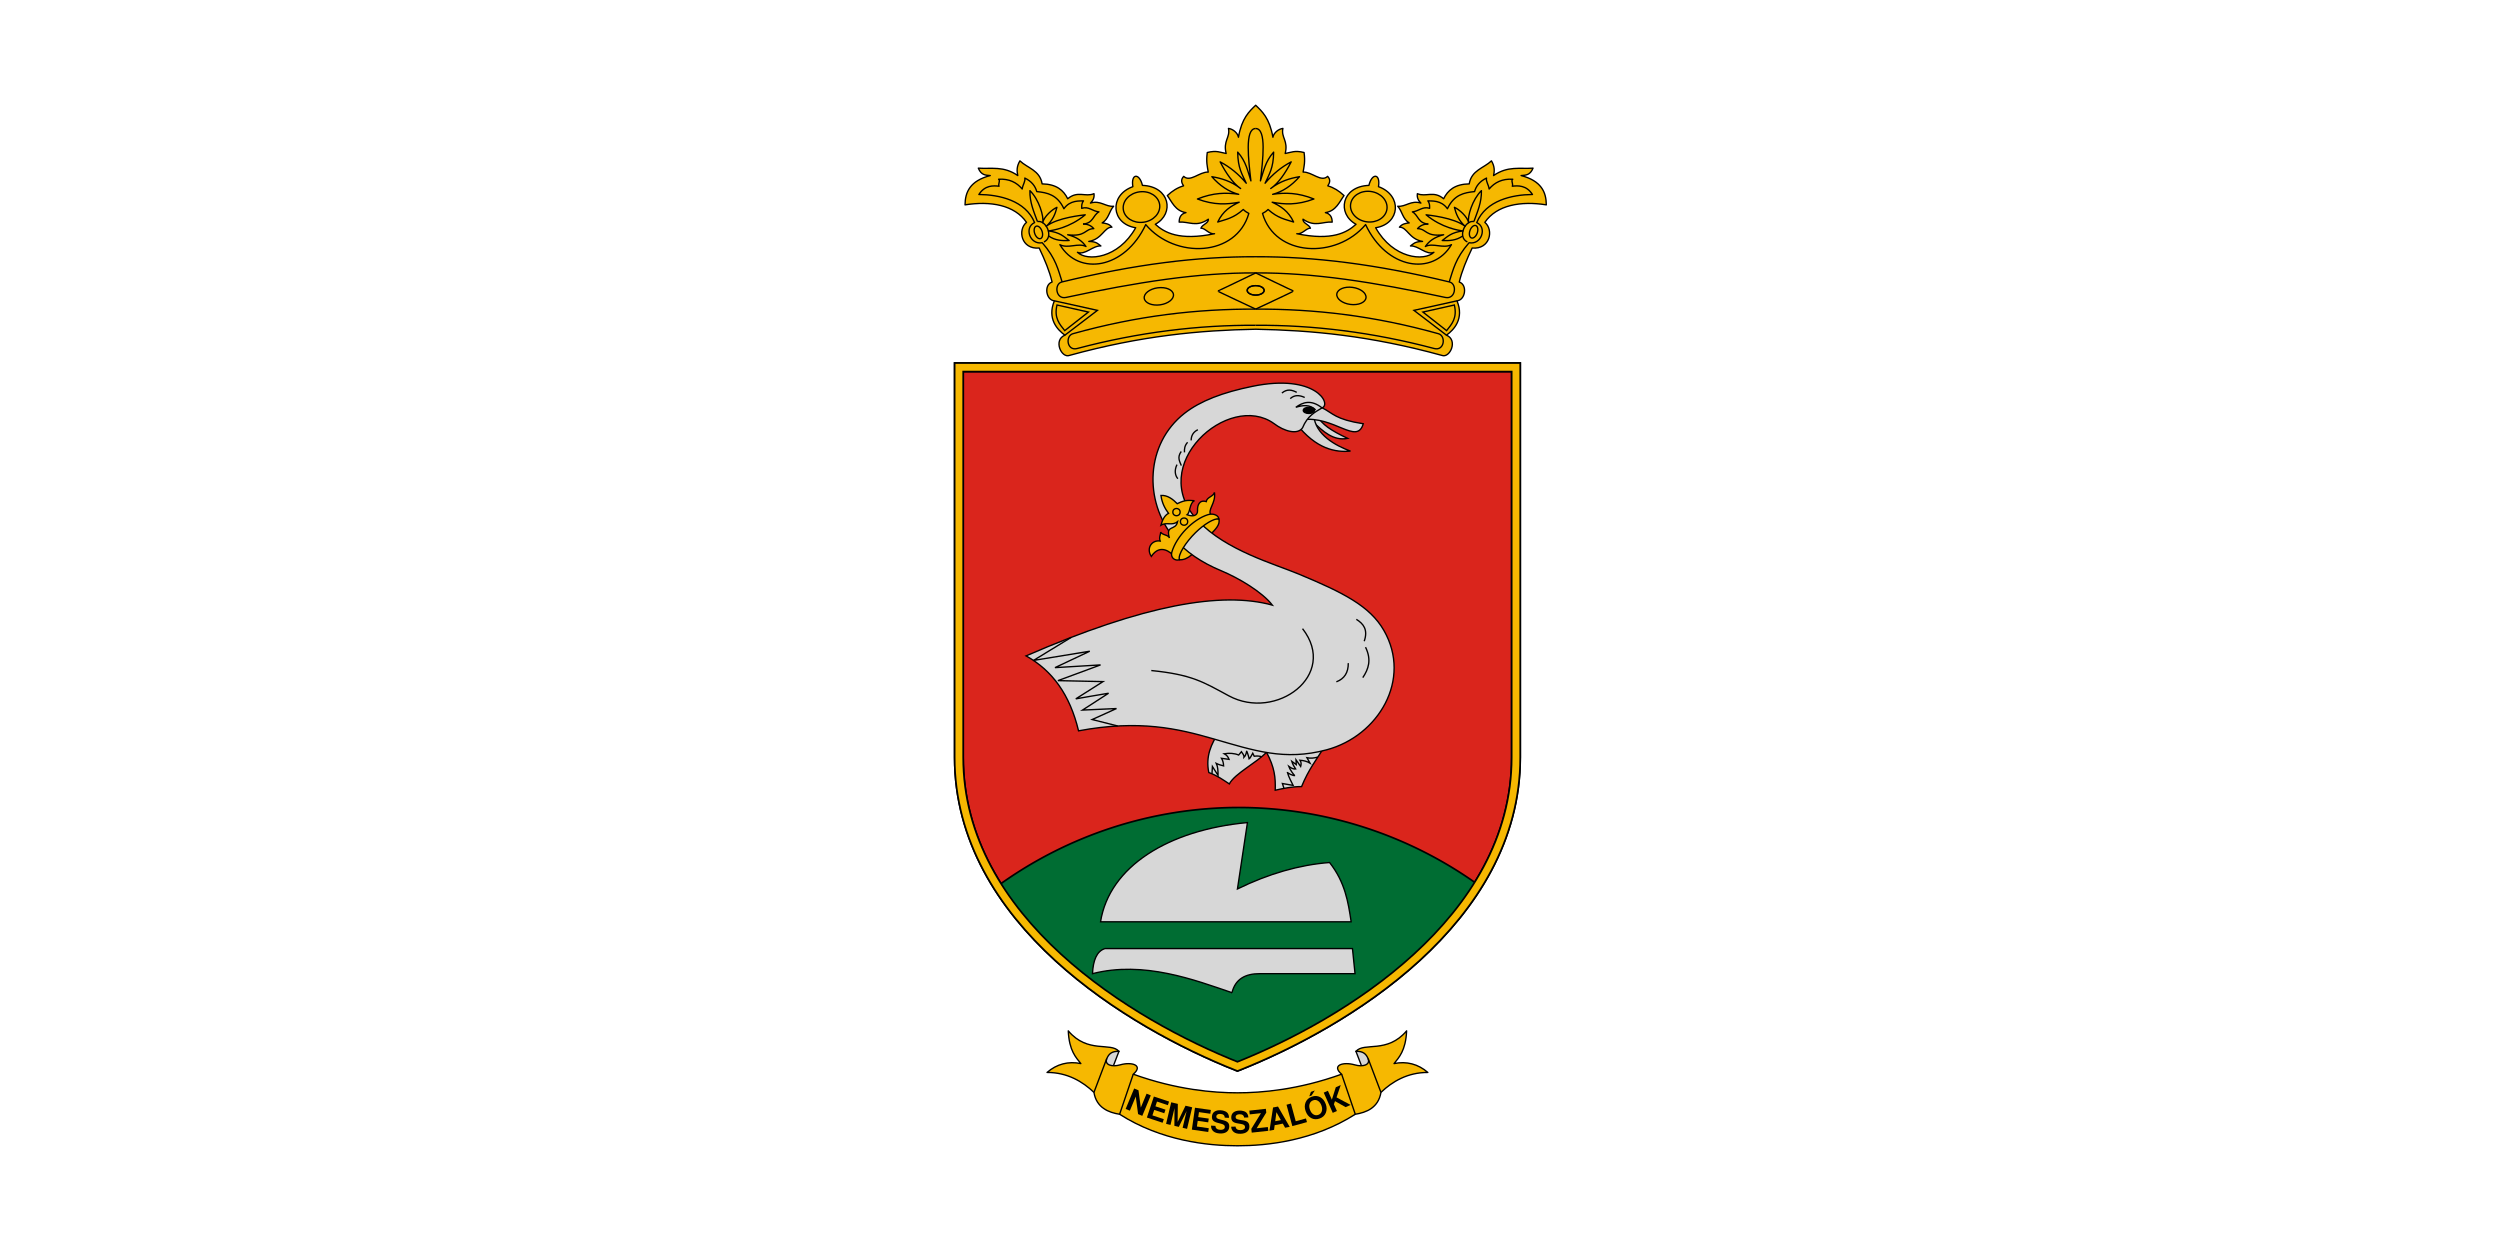 <svg width="1200" height="600" version="1.1" viewBox="0 0 1200 600" xmlns="http://www.w3.org/2000/svg">
 <g transform="translate(0,-522.52)">
  <path d="m 0,522.52 h 1200 v 600 H 0 Z" fill="#fff" style="paint-order:fill markers stroke"/>
  <g transform="matrix(1.653,0,0,1.653,-210.144,-269.41)">
   <g>
    <g stroke="#000">
     <path d="m405.581 585.745v113.242c0 47.561 49.875 77.469 80.878 89.772 31.003-12.303 80.878-42.211 80.878-89.772v-113.242z" fill="#da251c" stroke-width="3"/>
     <path transform="matrix(.265 0 0 .265 264.029 475.369)" d="m840.68 898.867a451.301 451.301 0 0 0-264.254 86.145c62.162 99.999 181.141 166.469 264.256 199.451 83.142-32.993 202.171-99.497 264.316-199.551a451.301 451.301 0 0 0-264.318-86.045z" fill="#006d33" fill-rule="evenodd" stroke-width="1.89"/>
     <path d="m405.581 585.745v113.242c0 47.561 49.875 77.469 80.878 89.772 31.003-12.303 80.878-42.211 80.878-89.772v-113.242z" fill="none" stroke-width="3"/>
    </g>
    <path d="m405.581 585.745v113.242c0 47.561 49.875 77.469 80.878 89.772 31.003-12.303 80.878-42.211 80.878-89.772v-113.242z" fill="none" stroke="#f6b801" stroke-width="2"/>
   </g>
   <path d="m519.481 746.762h-72.777c2.551-16.06 19.751-26.705 42.656-28.812l-2.9 19.27c9.041-4.41 17.962-7.003 26.754-7.671 4.518 5.737 5.404 11.475 6.267 17.212z" fill="#d7d7d7" stroke="#000" stroke-width=".4"/>
   <path d="m484.869 767.342c0.985-3.928 3.818-5.519 8.045-5.519h27.689l-0.748-7.296h-71.842c-2.433 0.742-3.457 3.441-3.648 7.296 14.91-3.822 29.727 1.854 40.505 5.519z" fill="#d7d7d7" stroke="#000" stroke-width=".4"/>
   <g transform="translate(-317.5)" stroke="#000" stroke-width=".4">
    <g fill="#d7d7d7">
     <path d="m825.872 601.554c2.96 2.817 5.922 5.628 10.087 4.829-4.847-2.279-7.6-4.143-8.599-6.35"/>
     <path d="m821.01 602.083c5.802 7.47 11.506 8.405 15.776 8.004-4.319-1.591-10.234-4.793-10.642-10.291"/>
     <path d="m826.791 597.045 1.777 0.468c3.192 1.594 3.756 3.358 11.927 4.63-1.861 6.331-8.413-2.448-17.886-1.181"/>
     <path d="m798.631 691.671c-2.271 3.311-3.975 7.084-2.988 11.747 2.552 0.928 4.175 2.141 5.953 3.307 1.612-3.055 8.117-6.247 10.797-9.217 2.376 4.448 2.652 7.371 2.541 11.041 2.464-0.543 4.939-1.06 7.647-1.052 2.053-5.036 4.372-7.858 6.595-11.483"/>
    </g>
    <path d="m785.854 639.769 1.257 1.869c2.546 0.151 4.6-2.208 6.556-5.037 0.477-0.689 1.53-1.377 2.129-1.989 1.612-1.645 3.272-3.116 2.758-4.847l-2.15-0.331" fill="#f6b801"/>
    <path d="m757.819 691.306c-2.514-10.506-7.609-17.495-15.236-21.765 34.365-14.917 56.841-18.765 71.515-14.739-2.931-3.788-9.693-7.836-14.968-10.031-5.48-2.281-10.254-5.402-13.648-9.552-8.795-10.754-8.18-27.231 3.053-36.068 4.647-3.656 11.246-6.152 19.832-7.888 18.255-3.75 22.97 5.127 20.202 6.25-2.13 1.249-4.302 2.372-5.706 5.8-1.44 2.145-5.374 1.001-8.279-1.216-13.127-9.504-37.558 12.156-21.983 28.297 8.079 8.542 22.006 12.413 29.177 15.4 12.945 5.392 20.632 9.272 24.709 16.362 8.182 14.229-1.559 30.62-16.624 34.663-12.208 3.277-21.093 0.215-32.975-3.211-10.164-2.931-21.368-5.599-39.069-2.303z" fill="#d7d7d7"/>
    <g fill="none">
     <path d="m755.721 664.15-10.99 6.711 16.345-2.675-10.103 4.771 13.237-0.795-12.388 4.568 13.097 0.281s-8.07 5.126-7.954 5.044c0.116-0.083 9.575-1.67 9.575-1.67l-7.574 4.895 9.872-0.446-7.061 3.192 7.419 1.878"/>
     <path d="m778.943 673.798c11.859 1.197 15.055 3.324 22.533 7.356 13.653 7.36 31.919-5.95 21.386-19.517"/>
     <path d="m836.145 671.646c0.031 2.744-1.123 4.552-3.461 5.426"/>
     <path d="m838.484 658.924c2.05 1.279 3.457 2.979 2.292 6.361"/>
     <path d="m841.15 667.016c1.813 3.689 0.854 6.388-0.795 8.84"/>
     <path d="m792.468 603.869c-1.254 0.614-1.945 1.622-1.951 3.109"/>
     <path d="m789.49 607.522c-0.865 0.937-0.973 1.924-0.912 2.923"/>
     <path d="m787.642 610.188c-1.233 1.664-0.482 2.848 0.023 4.093"/>
     <path d="m786.403 614c-0.876 1.788-0.475 3.287 0.257 4.093"/>
     <path d="m816.876 593.219c1.541-1.301 2.933-0.902 4.299-0.198"/>
     <path d="m819.29 594.84c1.209-1.111 2.639-1.069 4.2-0.331"/>
     <path d="m826.666 598.114c-1.702-1.662-3.705-1.362-5.755-0.761 2.016-1.431 4.4-2.372 7.64 0.198"/>
    </g>
    <ellipse cx="824.701" cy="598.251" rx="1.631" ry=".903" fill-rule="evenodd"/>
    <path d="m796.562 703.78 0.131-2.106 1.637 2.572c2e-3 -1.296-0.062-2.535-0.491-3.461 0.744 0.362 1.42 0.519 2.105 0.702-0.034-0.789-0.201-1.534-0.608-2.198l2.198 0.304c-0.227-0.626-0.618-1.197-1.403-1.637 1.48-0.216 2.892-0.157 4.186 0.374l0.795-0.959c0.364 0.53 0.829 1.047 0.748 1.637 0.419-0.394 0.631-1.042 0.772-1.777 0.045-0.136 0.626 1.571 0.748 2.292 0.094-0.023 1.029-1.707 1.029-1.707l0.421 0.865c0.911-0.125 1.61-0.055 2.147 0.163" fill="none"/>
    <path d="m817.475 708.022-0.459-1.413 3.11 0.538c-0.585-1.206-1.221-2.244-1.684-3.859-0.052 0.279 1.761 1.153 2.222 1.006-0.331-0.04-1.609-2.01-1.847-2.713 0.678 0.491 1.356 0.912 2.035 0.795-0.398-0.634-0.809-1.207-1.123-2.222l1.31 0.959-0.07-1.38 1.356 1.918c0.161-0.583 0.219-1.174-0.187-1.801 1.02 0.069 1.989 0.309 2.876 0.819l-0.865-1.543c1.05 0.228 2.099 0.107 3.149-0.193" fill="none"/>
    <path d="m785.374 640.379c-0.61-0.622-3.759-3.719-6.431 0.281-1.556-2.389 0.166-4.843 2.572-4.467-0.402-1.154 0.156-1.81 0.164-2.619 0.345 0.908 2.277 0.772 2.526 1.754-1.203-4.014 1.842-1.974 2.385-4.794-1.6 1.352-3.156 0.028-4.864 1.076 0.463-1.693 1.166-2.92 2.222-3.461-1.038-1.388-1.904-2.998-2.198-5.192 1.861-0.144 3.458 1.095 4.724 2.385 2.686-1.329 3.636-0.883 5.005-0.865-1.497 0.719-1.132 3.261-2.152 4.093 1.775 0.63 3.121 0.267 3.043-1.254-0.072-1.397 0.461-3.196 2.523-2.581 0.211-1.338 2.026-1.386 2.385-2.666 0.49 3.287-2.232 5.045-0.935 6.688" fill="#f6b801"/>
    <circle cx="786.257" cy="627.792" r="1.055" fill="none"/>
    <circle cx="788.456" cy="630.555" r="1.055" fill="none"/>
    <path d="m787.11 641.638c-0.506-1.443 1.844-5.095 4.671-7.88 2.514-2.476 5.422-4.209 6.772-3.993-1e-3 -0.829-1.375-1.777-3.158-1.224-4.294 1.333-9.131 6.227-10.501 10.914-0.423 1.694 1.022 2.554 2.216 2.183z" fill="#f6b801"/>
   </g>
   <g transform="translate(-164.042,68.792)" stroke="#000" stroke-width=".4">
    <path d="m655.793 505.896c16.077 0.299 33.261 1.87 54.069 7.6 2.309 0.921 4.8-4.463 1.333-5.87 2.172-1.563 5.217-4.786 3.053-9.977 2.442-0.186 3.126-4.662 0.666-5.453 0.719-3.09 2.101-6.433 3.742-9.874 5.241 0.454 6.327-5.293 3.684-7.459 3.439-5.027 10.434-6.26 17.853-5.079-0.038-3.719-1.447-6.967-7.318-8.51 1.283-0.112 2.605-0.037 3.461-2.152-3.758 0.278-7.338-0.71-11.459 2.152 0.284-1.287 0.362-2.631-0.619-4.267-2.213 2.117-5.803 2.706-6.449 6.68-4.187 0.083-6.229 1.869-7.431 4.322-2.91-2.446-5.123-0.404-7.626-1.474-0.176 1.131 0.27 1.996 1.018 2.732-2.868-0.92-4.467 1.178-6.72 0.915 1.316 1.465 1.382 3.655 3.32 4.844-1.029 0.111-2.045 0.271-2.83 1.239 2.22-0.067 2.776 3.456 6.712 4.139-2.343 0.03-2.688 0.752-3.508 1.31 2.34-0.141 4.58 2.764 6.805 1.847-2.81 2.693-11.874 1.867-16.908-7.133 7.152-1.13 7.803-9.43 0.819-11.927 0.622-3.859-1.899-4.069-2.783-0.374-7.982 0.301-9.383 8.206-3.742 11.294-2.619 2.381-6.907 4.869-17.193 2.74 1.625 0.239 2.739-1.687 3.957-1.593-0.393-1.15-2.283-1.425-2.152-2.619 3.474 2.428 5.664 0.628 8.466 0.842-7e-3 -1.462-0.596-2.436-1.97-2.752 3.133-0.486 4.096-3.18 5.406-4.952-1.441-1.373-3.005-2.335-4.71-2.826 0.523-0.793 0.936-1.738-0.05-2.756-1.894 1.8-4.549-1.348-7.12-1.241 0.257-1.594 0.655-2.917 0.283-5.684-2.747-0.692-3.819-3e-3 -5.486 0.286 0.942-3.736-1.231-4.607-0.666-7.285-1.279 0.187-2.629 1.222-2.9 2.561-0.988-5.584-3.147-7.496-5.005-9.286-1.858 1.79-4.017 3.702-5.005 9.286-0.271-1.339-1.621-2.374-2.9-2.561 0.564 2.678-1.608 3.549-0.666 7.285-1.667-0.289-2.738-0.977-5.486-0.286-0.372 2.767 0.026 4.09 0.283 5.684-2.571-0.107-5.226 3.041-7.12 1.241-0.986 1.018-0.573 1.963-0.05 2.756-1.705 0.491-3.269 1.453-4.71 2.826 1.31 1.772 2.273 4.466 5.406 4.952-1.374 0.316-1.963 1.29-1.97 2.752 2.802-0.214 4.992 1.586 8.466-0.842 0.131 1.194-1.758 1.469-2.152 2.619 1.218-0.094 2.332 1.832 3.957 1.593-10.286 2.129-14.575-0.359-17.193-2.74 5.641-3.088 4.24-10.994-3.742-11.294-0.884-3.695-3.405-3.485-2.783 0.374-6.985 2.497-6.333 10.797 0.819 11.927-5.035 9-14.098 9.825-16.908 7.133 2.225 0.916 4.465-1.989 6.805-1.847-0.82-0.557-1.165-1.28-3.508-1.31 3.936-0.683 4.492-4.206 6.712-4.139-0.785-0.968-1.8-1.128-2.83-1.239 1.938-1.189 2.003-3.379 3.32-4.844-2.254 0.263-3.852-1.835-6.72-0.915 0.748-0.735 1.193-1.6 1.018-2.732-2.503 1.071-4.716-0.971-7.626 1.474-1.202-2.454-3.244-4.239-7.431-4.322-0.646-3.973-4.236-4.563-6.449-6.68-0.981 1.636-0.903 2.98-0.619 4.267-4.121-2.861-7.701-1.874-11.459-2.152 0.856 2.115 2.179 2.04 3.461 2.152-5.871 1.542-7.28 4.791-7.318 8.51 7.419-1.18 14.414 0.053 17.853 5.079-2.644 2.165-1.558 7.912 3.684 7.459 1.64 3.441 3.023 6.784 3.742 9.874-2.461 0.791-1.777 5.267 0.666 5.453-2.165 5.19 0.881 8.413 3.053 9.977-3.467 1.407-0.976 6.79 1.333 5.87 20.807-5.73 37.992-7.302 54.069-7.6" fill="#f6b801" stroke-linejoin="round"/>
    <g fill="none">
     <g>
      <path d="m597.338 497.65 12.501 2.767-9.448 7.21"/>
      <path d="m598.099 498.862c-0.889 3.768 0.74 5.558 2.249 7.441l6.879-5.391z"/>
      <path d="m655.793 504.749c-16.542-0.082-33.887 1.98-51.84 6.747-2.981 0.792-3.492-3.666-1.224-4.299 18.842-5.262 36.046-7.191 53.064-7.144"/>
      <path d="m655.793 500.053s-11.225-5.242-11.038-5.242c0.187 0 11.038-5.267 11.038-5.267"/>
      <ellipse cx="655.822" cy="494.611" rx="2.46" ry="1.372"/>
      <ellipse transform="rotate(-7.524)" cx="557.281" cy="574.26" rx="4.276" ry="2.497"/>
      <ellipse transform="rotate(250.534)" cx="-647.979" cy="399.599" rx="1.908" ry="1.114"/>
      <ellipse transform="rotate(-7.524)" cx="555.676" cy="547.895" rx="5.325" ry="4.448"/>
     </g>
     <path d="m599.587 492.157c-1.137-3.493-1.762-6.789-5.767-11.378-3.576 0.696-5.349-4.443-2.222-5.847-2.661-6.442-10.271-8.106-16.182-8.162 1.767-2.745 4.222-2.587 5.859-2.4-0.34-0.645 0.447-1.619-0.128-2.029 3.029-0.172 5.23 0.897 6.849 2.839 0.183-1.332 0.981-2.206 0.759-3.179 1.952 0.935 3.02 2.287 3.474 3.927 3.011 0.308 5.952 0.863 7.881 4.981 1.805-2.571 4.649-2.216 5.683-2.281-0.651 0.913-0.484 1.499-0.514 2.164 2.008-0.671 3.203 0.88 5.005 1.029-1.793 0.975-1.593 3.315-4.63 3.531" stroke-linejoin="round"/>
     <path d="m605.653 475.354c1.255-0.018 2.32 0.381 3.134 1.333-2.731 0.068-2.198 2.429-7.577 1.777 2.762 0.691 4.304 1.932 5.309 3.414-2.193-1.171-5.194 0.727-7.577-0.538 5.435 9.17 18.851 7.149 24.93-5.823 8.581 10.151 26.35 9.325 29.934-3.251-0.525-0.295-1.045-0.551-1.612-1.143-2.886 2.577-5.031 2.867-7.415 3.645 1.481-3.184 3.781-4.617 6.221-5.753-3.502 0.643-7.217 0.906-12.114-0.935 4.606-1.861 8.42-1.906 11.974-1.356-2.91-0.764-5.495-2.506-7.788-5.122 2.801 0.477 5.592 1.298 8.349 3.438-2.275-1.596-4.192-4.387-5.94-7.741 2.787 1.457 5.32 3.506 7.577 6.197-1.133-2.514-2.446-4.359-2.479-9.027 2.423 2.688 2.907 5.537 3.835 8.349-0.692-5.921-1.854-15.201 1.38-15.201" stroke-linejoin="round"/>
     <path d="m592.427 474.636c2.558-0.516 4.855 4.553 1.885 5.92"/>
     <path d="m592.427 474.636c-1.038-2.855-2.284-5.618-2.183-8.979 2.582 2.492 4.134 7.525 3.7 9.299 0.381-1.771 2.806-3.898 4.138-4.453-0.455 1.887-1.198 3.747-3.095 5.503 3.271-2.559 10.629-3.221 11.314-3.337-4.546 3.81-9.545 4.552-10.711 4.687 3.406 0.415 4.542 1.668 6.031 2.787-2.033 0.084-4.052 0.016-5.955-1.334" stroke-linejoin="round"/>
     <g>
      <path d="m714.247 497.65-12.501 2.767 9.448 7.21"/>
      <path d="m713.487 498.862c0.889 3.768-0.74 5.558-2.249 7.441l-6.879-5.391z"/>
      <path d="m655.793 504.749c16.542-0.082 33.887 1.98 51.84 6.747 2.981 0.792 3.492-3.666 1.224-4.299-18.842-5.262-36.046-7.191-53.064-7.144"/>
      <path d="m710.86 496.665c3.015 0.65 3.513-3.933 1.224-4.487-21.368-5.168-39.273-7.378-56.291-7.331-17.018-0.047-34.923 2.163-56.291 7.331-2.29 0.554-1.792 5.137 1.224 4.487 20.806-4.486 38.525-7.203 55.068-7.121 16.542-0.082 34.262 2.635 55.068 7.121z"/>
      <path d="m655.793 500.053s11.225-5.242 11.038-5.242c-0.187 0-11.038-5.267-11.038-5.267"/>
      <ellipse transform="scale(-1,1)" cx="-655.764" cy="494.611" rx="2.46" ry="1.372"/>
      <ellipse transform="matrix(-.991 -.131 -.131 .991 0 0)" cx="-743.01" cy="402.508" rx="4.276" ry="2.497"/>
      <ellipse transform="matrix(.333 -.943 -.943 -.333 0 0)" cx="-210.89" cy="-837.013" rx="1.908" ry="1.114"/>
      <ellipse transform="matrix(-.991 -.131 -.131 .991 0 0)" cx="-744.616" cy="376.143" rx="5.325" ry="4.448"/>
     </g>
     <path d="m711.999 492.157c1.137-3.493 1.762-6.789 5.767-11.378 3.576 0.696 5.349-4.443 2.222-5.847 2.661-6.442 10.271-8.106 16.182-8.162-1.767-2.745-4.222-2.587-5.859-2.4 0.34-0.645-0.447-1.619 0.128-2.029-3.029-0.172-5.23 0.897-6.849 2.839-0.183-1.332-0.981-2.206-0.759-3.179-1.952 0.935-3.02 2.287-3.474 3.927-3.011 0.308-5.952 0.863-7.881 4.981-1.805-2.571-4.649-2.216-5.683-2.281 0.651 0.913 0.484 1.499 0.514 2.164-2.008-0.671-3.203 0.88-5.005 1.029 1.793 0.975 1.593 3.315 4.63 3.531" stroke-linejoin="round"/>
     <path d="m705.933 475.354c-1.255-0.018-2.32 0.381-3.134 1.333 2.731 0.068 2.198 2.429 7.577 1.777-2.762 0.691-4.304 1.932-5.309 3.414 2.193-1.171 5.194 0.727 7.577-0.538-5.435 9.17-18.851 7.149-24.93-5.823-8.581 10.151-26.35 9.325-29.934-3.251 0.525-0.295 1.045-0.551 1.612-1.143 2.886 2.577 5.031 2.867 7.415 3.645-1.481-3.184-3.781-4.617-6.221-5.753 3.502 0.643 7.217 0.906 12.114-0.935-4.606-1.861-8.42-1.906-11.974-1.356 2.91-0.764 5.495-2.506 7.788-5.122-2.801 0.477-5.592 1.298-8.349 3.438 2.275-1.596 4.192-4.387 5.94-7.741-2.787 1.457-5.32 3.506-7.577 6.197 1.133-2.514 2.446-4.359 2.479-9.027-2.423 2.688-2.907 5.537-3.835 8.349 0.692-5.921 1.854-15.201-1.38-15.201" stroke-linejoin="round"/>
     <path d="m719.159 474.636c-2.558-0.516-4.855 4.553-1.885 5.92"/>
     <path d="m719.159 474.636c1.038-2.855 2.284-5.618 2.183-8.979-2.582 2.492-4.134 7.525-3.7 9.299-0.381-1.771-2.806-3.898-4.138-4.453 0.455 1.887 1.198 3.747 3.095 5.503-3.271-2.559-10.629-3.221-11.314-3.337 4.546 3.81 9.545 4.552 10.711 4.687-3.406 0.415-4.542 1.668-6.031 2.787 2.033 0.084 4.052 0.016 5.955-1.334" stroke-linejoin="round"/>
    </g>
   </g>
   <g transform="translate(-169.333,-21.167)">
    <g stroke="#000" stroke-width=".4">
     <path d="m696.984 810.29-2.335-4.581c-1.48-1.166-2.959-0.431-4.439-0.149l2.063 5.376" fill="#d7d7d7"/>
     <path d="m614.602 810.29 2.335-4.581c1.48-1.166 2.959-0.431 4.439-0.149l-2.063 5.376" fill="#d7d7d7"/>
     <path d="m621.575 823.814c-3.225-0.51-6.723-1.899-7.453-6.352-3.25-3.122-7.75-5.813-13.616-5.786 2.788-2.445 6.224-3.328 9.811-2.579-1.352-1.705-3.397-3.69-3.648-9.497 5.667 6.7 12.407 3.182 14.706 5.96-2.079-0.133-3.02 0.817-3.532 2.155-0.675 1.767 1.516 2.435 3.872 1.758 3.407-0.979 6.873 0.125 3.821 2.705 12.625 4.55 23.338 5.409 30.256 5.409s17.631-0.859 30.256-5.409c-3.052-2.58 0.414-3.684 3.821-2.705 2.357 0.677 4.547 9e-3 3.872-1.758-0.512-1.339-1.453-2.288-3.532-2.155 2.299-2.778 9.039 0.739 14.706-5.96-0.251 5.807-2.296 7.791-3.648 9.497 3.587-0.749 7.023 0.134 9.811 2.579-5.866-0.027-10.366 2.664-13.616 5.786-0.73 4.453-4.227 5.842-7.453 6.352-12.109 7.715-25.523 9.151-34.218 9.151s-22.109-1.435-34.218-9.151z" fill="#f6b801" stroke-linejoin="round"/>
    </g>
    <g fill="none" stroke="#000" stroke-width=".4">
     <path d="m614.122 817.461 3.726-9.84"/>
     <path d="m625.537 812.178-3.962 11.635"/>
     <path d="m697.464 817.461-3.726-9.84"/>
     <path d="m686.049 812.178 3.962 11.635"/>
    </g>
    <g transform="translate(-.445)" stroke-width=".265" style="font-feature-settings:normal;font-variant-caps:normal;font-variant-ligatures:normal;font-variant-numeric:normal" aria-label="NEMESSZALÓK">
     <path d="m627.386 823.77-0.679-5.099-1.708 4.106-1.222-0.508 2.471-5.939 1.255 0.522 0.673 5.02 1.681-4.041 1.222 0.508-2.471 5.939z" style="font-feature-settings:normal;font-variant-caps:normal;font-variant-ligatures:normal;font-variant-numeric:normal"/>
     <path d="m632.072 822.554-0.525 1.583 3.308 1.098-0.348 1.047-4.564-1.515 2.027-6.104 4.413 1.465-0.348 1.047-3.157-1.048-0.459 1.382 2.922 0.97-0.348 1.047z" style="font-feature-settings:normal;font-variant-caps:normal;font-variant-ligatures:normal;font-variant-numeric:normal"/>
     <path d="m637.963 822.03-1.163 4.875-1.287-0.307 1.492-6.257 1.922 0.458-0.054 5.248 2.286-4.716 1.94 0.463-1.492 6.257-1.287-0.307 1.163-4.875-2.27 4.611-1.287-0.307z" style="font-feature-settings:normal;font-variant-caps:normal;font-variant-ligatures:normal;font-variant-numeric:normal"/>
     <path d="m644.698 825.722-0.236 1.651 3.45 0.494-0.156 1.092-4.76-0.682 0.912-6.367 4.603 0.659-0.156 1.092-3.293-0.471-0.206 1.441 3.048 0.436-0.156 1.092z" style="font-feature-settings:normal;font-variant-caps:normal;font-variant-ligatures:normal;font-variant-numeric:normal"/>
     <path d="m653.777 824.863-1.233-0.072q-0.012-1.008-1.289-1.083-0.511-0.03-0.823 0.173-0.312 0.194-0.333 0.555-0.021 0.352 0.225 0.543 0.246 0.182 0.942 0.364l0.993 0.252q0.879 0.228 1.26 0.674 0.381 0.438 0.337 1.195-0.057 0.978-0.785 1.492-0.728 0.506-1.97 0.433-1.233-0.072-1.888-0.658-0.646-0.586-0.648-1.62l1.286 0.075q5e-3 0.522 0.359 0.816 0.354 0.295 1.023 0.334 0.599 0.035 0.956-0.174 0.366-0.208 0.389-0.614 0.023-0.388-0.238-0.615t-0.914-0.389l-0.888-0.229q-0.967-0.242-1.358-0.662-0.391-0.421-0.347-1.169 0.055-0.942 0.719-1.416 0.673-0.482 1.827-0.415 0.335 0.019 0.64 0.082 0.315 0.062 0.659 0.224 0.345 0.153 0.587 0.388 0.243 0.226 0.388 0.624 0.154 0.389 0.125 0.891z" style="font-feature-settings:normal;font-variant-caps:normal;font-variant-ligatures:normal;font-variant-numeric:normal"/>
     <path d="m659.406 824.74-1.235 0.035q-0.099-1.003-1.378-0.968-0.512 0.014-0.805 0.243-0.294 0.22-0.284 0.582 0.01 0.353 0.271 0.522 0.26 0.16 0.97 0.282l1.011 0.166q0.896 0.151 1.313 0.563 0.417 0.403 0.439 1.162 0.027 0.979-0.654 1.554-0.681 0.566-1.925 0.601-1.235 0.035-1.938-0.493-0.694-0.528-0.785-1.558l1.288-0.036q0.05 0.519 0.428 0.782 0.378 0.263 1.048 0.244 0.6-0.017 0.937-0.256 0.346-0.239 0.335-0.645-0.011-0.388-0.29-0.592-0.279-0.204-0.944-0.309l-0.905-0.151q-0.984-0.158-1.41-0.543-0.426-0.385-0.447-1.135-0.026-0.944 0.594-1.473 0.629-0.538 1.785-0.571 0.335-9e-3 0.645 0.026 0.319 0.035 0.675 0.166 0.356 0.122 0.618 0.336 0.262 0.204 0.44 0.588 0.187 0.374 0.201 0.877z" style="font-feature-settings:normal;font-variant-caps:normal;font-variant-ligatures:normal;font-variant-numeric:normal"/>
     <path d="m664.49 822.231 0.12 1.096-2.803 4.558 3.263-0.357 0.12 1.096-4.806 0.526-0.12-1.096 2.811-4.559-3.271 0.358-0.12-1.096z" style="font-feature-settings:normal;font-variant-caps:normal;font-variant-ligatures:normal;font-variant-numeric:normal"/>
     <path d="m669.413 826.533-2.366 0.452-0.181 1.355-1.326 0.253 1.037-6.747 1.439-0.275 3.391 5.9-1.335 0.255zm-0.562-1.015-1.295-2.312-0.351 2.627z" style="font-feature-settings:normal;font-variant-caps:normal;font-variant-ligatures:normal;font-variant-numeric:normal"/>
     <path d="m671.763 820.699 1.4 5.142 2.971-0.809 0.29 1.064-4.248 1.157-1.69-6.206z" style="font-feature-settings:normal;font-variant-caps:normal;font-variant-ligatures:normal;font-variant-numeric:normal"/>
     <path d="m678.704 816.906-0.941 1.46-0.665 0.237 0.475-1.294zm-1.047 8.017q-1.115-0.605-1.613-2.001-0.498-1.396-0.017-2.57 0.489-1.177 1.794-1.642 1.313-0.468 2.436 0.133 1.12 0.593 1.636 2.039 0.48 1.346 2e-3 2.528-0.472 1.171-1.802 1.645-1.321 0.471-2.436-0.133zm0.551-5.152q-0.756 0.27-1.006 1.014-0.253 0.736 0.088 1.692 0.341 0.956 1.005 1.374 0.662 0.41 1.418 0.141 0.748-0.267 1.001-1.003 0.261-0.739-0.071-1.67-0.35-0.981-1.014-1.399-0.656-0.422-1.421-0.149z" style="font-feature-settings:normal;font-variant-caps:normal;font-variant-ligatures:normal;font-variant-numeric:normal"/>
     <path d="m684.244 820.902 0.876 1.967-1.209 0.539-2.617-5.875 1.209-0.539 1.149 2.579 1.148-3.602 1.427-0.635-1.218 3.575 4.085 2.189-1.443 0.643-3.082-1.737z" style="font-feature-settings:normal;font-variant-caps:normal;font-variant-ligatures:normal;font-variant-numeric:normal"/>
    </g>
    <path d="m623.15 821.94c21.008 9.666 42.33 9.977 64.04 0" fill="none" stroke-width="0"/>
   </g>
  </g>
 </g>
</svg>
